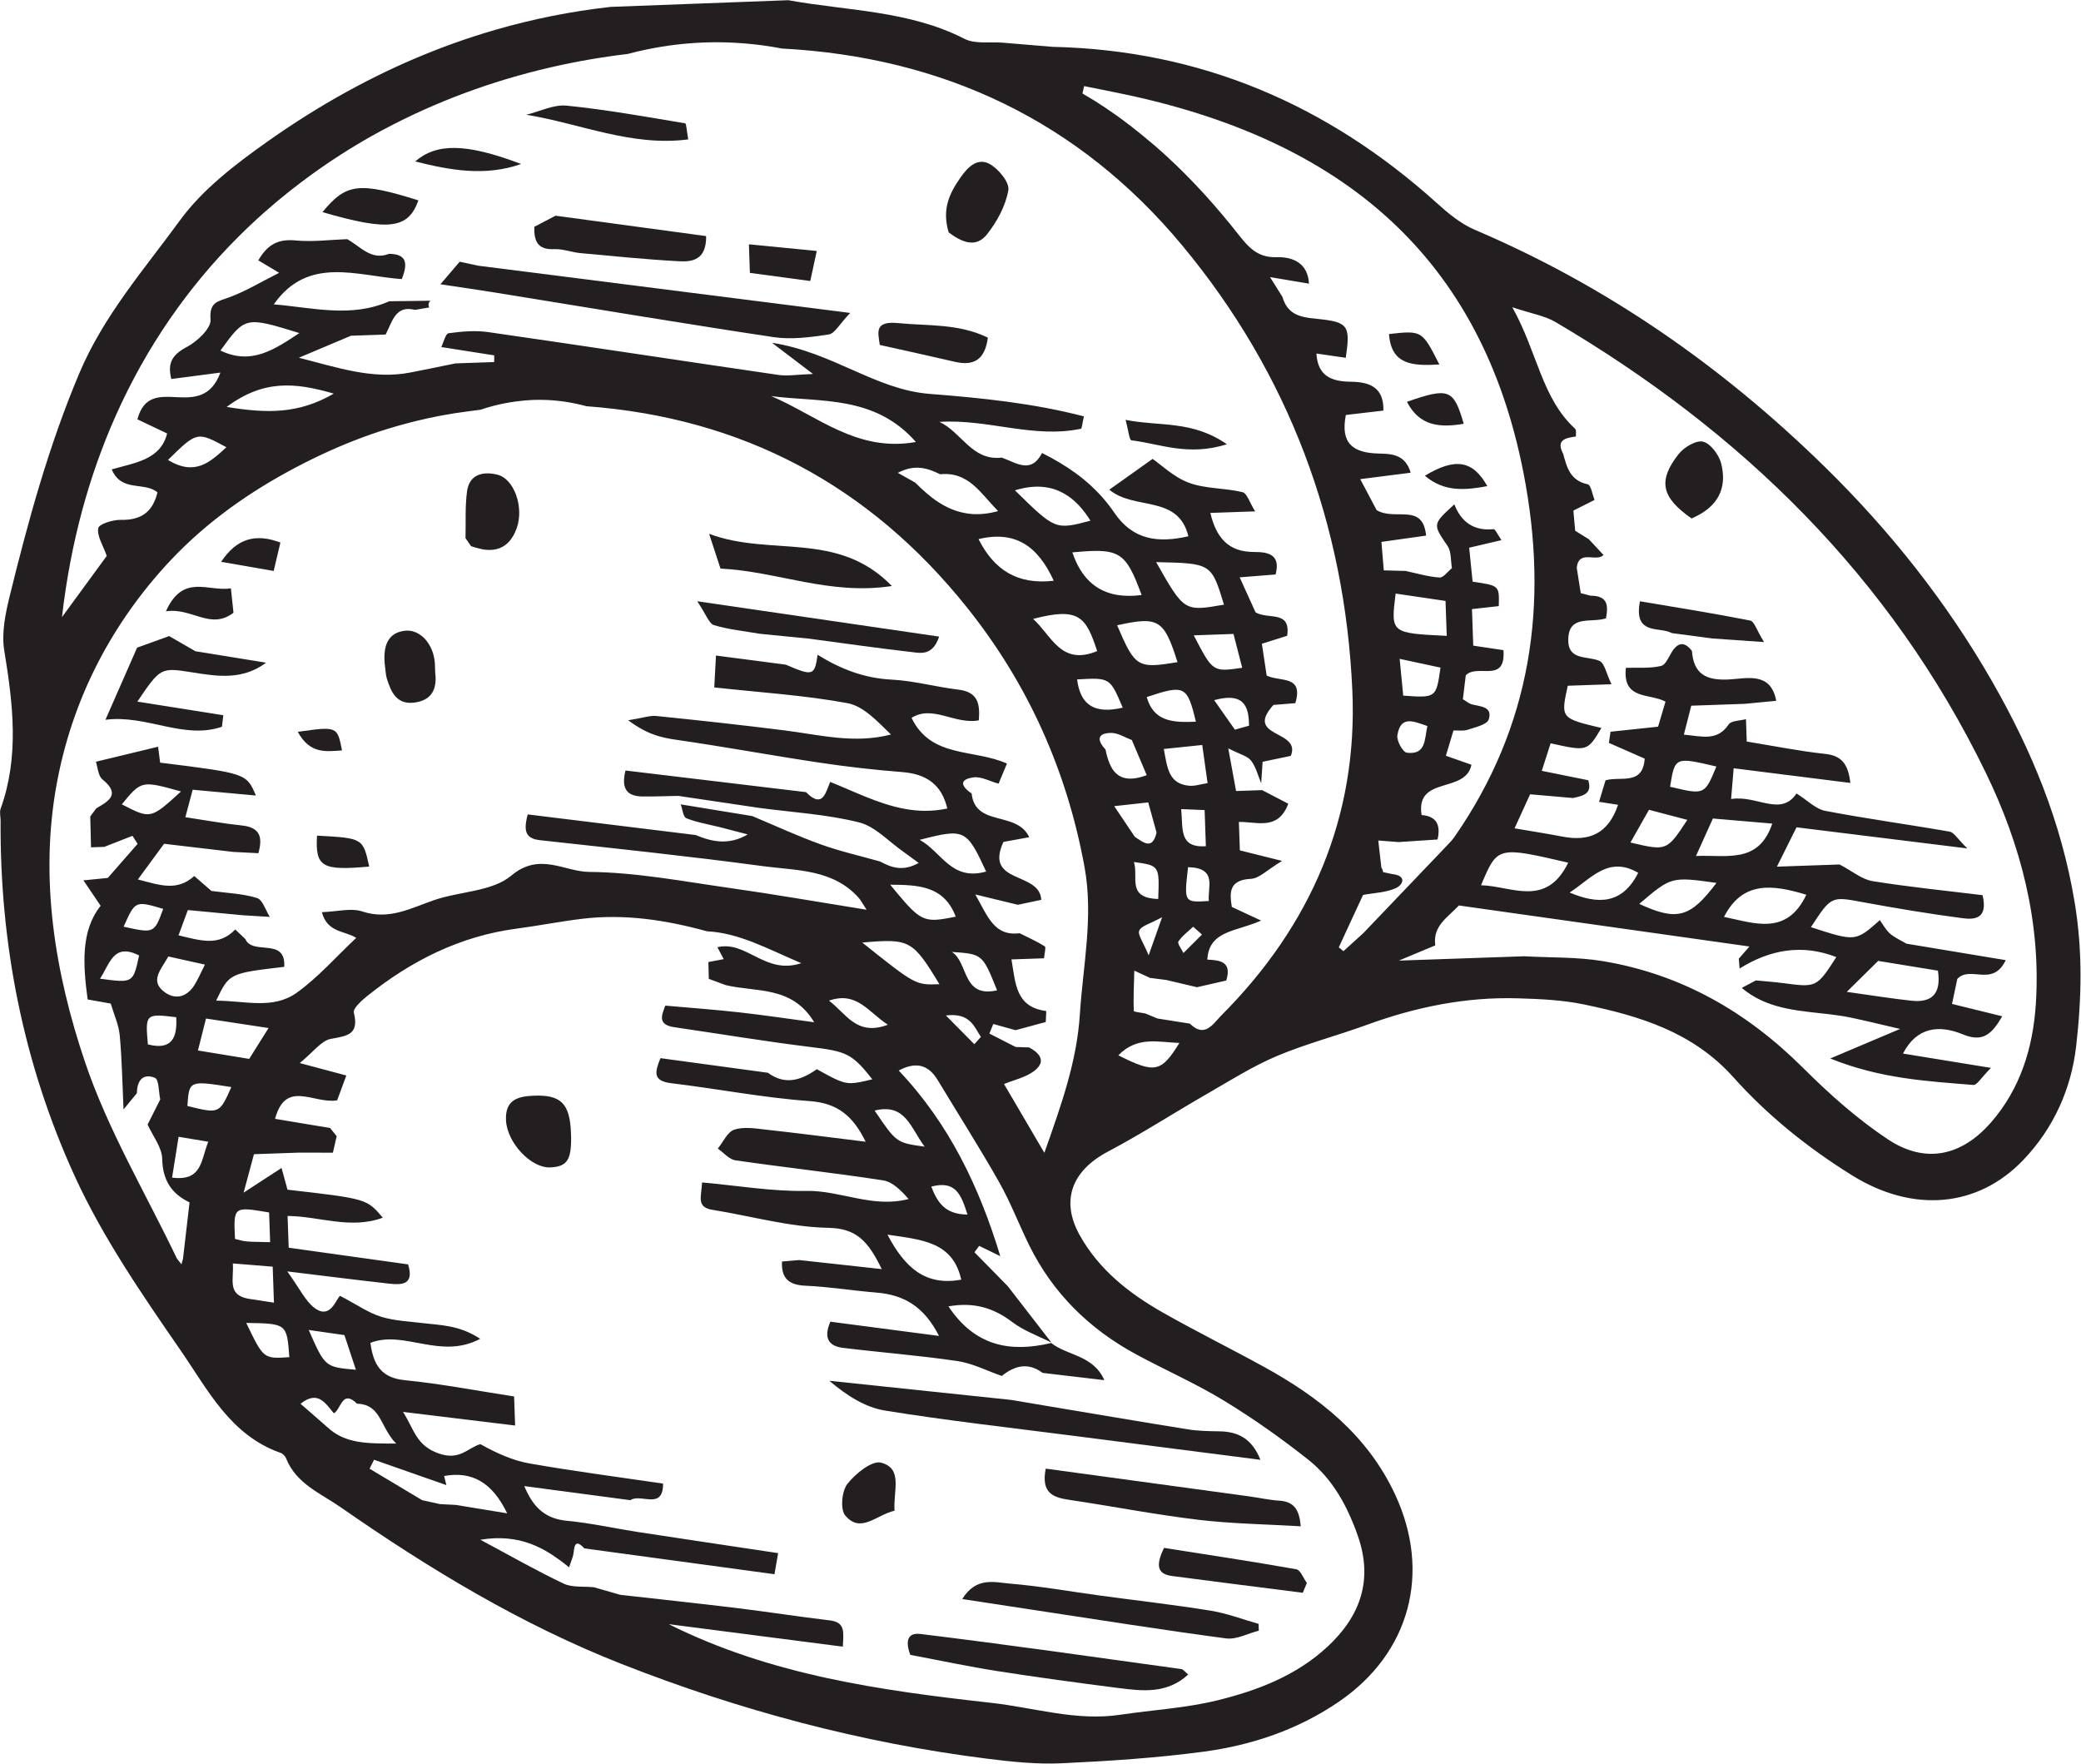 <?xml version="1.0" encoding="UTF-8" standalone="no"?>
<!-- Created with Inkscape (http://www.inkscape.org/) -->

<svg
   version="1.1"
   id="svg1"
   width="234.95"
   height="199.12"
   viewBox="0 0 234.95 199.12"
   xmlns="http://www.w3.org/2000/svg"
   xmlns:svg="http://www.w3.org/2000/svg">
  <defs
     id="defs1">
    <clipPath
       clipPathUnits="userSpaceOnUse"
       id="clipPath7223">
      <path
         d="M 0,1805.568 H 2457.46 V 0 H 0 Z"
         transform="translate(-1124.083,-1465.59)"
         id="path7223" />
    </clipPath>
    <clipPath
       clipPathUnits="userSpaceOnUse"
       id="clipPath7225">
      <path
         d="M 0,1805.568 H 2457.46 V 0 H 0 Z"
         transform="translate(-1194.348,-1414.076)"
         id="path7225" />
    </clipPath>
    <clipPath
       clipPathUnits="userSpaceOnUse"
       id="clipPath7227">
      <path
         d="M 0,1805.568 H 2457.46 V 0 H 0 Z"
         transform="translate(-1197.307,-1408.254)"
         id="path7227" />
    </clipPath>
    <clipPath
       clipPathUnits="userSpaceOnUse"
       id="clipPath7229">
      <path
         d="M 0,1805.568 H 2457.46 V 0 H 0 Z"
         transform="translate(-1201.927,-1397.505)"
         id="path7229" />
    </clipPath>
    <clipPath
       clipPathUnits="userSpaceOnUse"
       id="clipPath7231">
      <path
         d="M 0,1805.568 H 2457.46 V 0 H 0 Z"
         transform="translate(-1208.781,-1391.284)"
         id="path7231" />
    </clipPath>
    <clipPath
       clipPathUnits="userSpaceOnUse"
       id="clipPath7233">
      <path
         d="M 0,1805.568 H 2457.46 V 0 H 0 Z"
         transform="translate(-1218.526,-1399.734)"
         id="path7233" />
    </clipPath>
    <clipPath
       clipPathUnits="userSpaceOnUse"
       id="clipPath7235">
      <path
         d="M 0,1805.568 H 2457.46 V 0 H 0 Z"
         transform="translate(-1153.934,-1439.831)"
         id="path7235" />
    </clipPath>
    <clipPath
       clipPathUnits="userSpaceOnUse"
       id="clipPath7237">
      <path
         d="M 0,1805.568 H 2457.46 V 0 H 0 Z"
         transform="translate(-1183.368,-1408.761)"
         id="path7237" />
    </clipPath>
    <clipPath
       clipPathUnits="userSpaceOnUse"
       id="clipPath7239">
      <path
         d="M 0,1805.568 H 2457.46 V 0 H 0 Z"
         transform="translate(-1127.548,-1471.067)"
         id="path7239" />
    </clipPath>
    <clipPath
       clipPathUnits="userSpaceOnUse"
       id="clipPath7241">
      <path
         d="M 0,1805.568 H 2457.46 V 0 H 0 Z"
         transform="translate(-1184.277,-1482.987)"
         id="path7241" />
    </clipPath>
    <clipPath
       clipPathUnits="userSpaceOnUse"
       id="clipPath7243">
      <path
         d="M 0,1805.568 H 2457.46 V 0 H 0 Z"
         transform="translate(-1169.217,-1479.672)"
         id="path7243" />
    </clipPath>
    <clipPath
       clipPathUnits="userSpaceOnUse"
       id="clipPath7245">
      <path
         d="M 0,1805.568 H 2457.46 V 0 H 0 Z"
         transform="translate(-1148.643,-1486.361)"
         id="path7245" />
    </clipPath>
    <clipPath
       clipPathUnits="userSpaceOnUse"
       id="clipPath7247">
      <path
         d="M 0,1805.568 H 2457.46 V 0 H 0 Z"
         transform="translate(-1141.525,-1475.105)"
         id="path7247" />
    </clipPath>
    <clipPath
       clipPathUnits="userSpaceOnUse"
       id="clipPath7249">
      <path
         d="M 0,1805.568 H 2457.46 V 0 H 0 Z"
         transform="translate(-1140.02,-1459.233)"
         id="path7249" />
    </clipPath>
    <clipPath
       clipPathUnits="userSpaceOnUse"
       id="clipPath7251">
      <path
         d="M 0,1805.568 H 2457.46 V 0 H 0 Z"
         transform="translate(-1128.526,-1480.722)"
         id="path7251" />
    </clipPath>
    <clipPath
       clipPathUnits="userSpaceOnUse"
       id="clipPath7253">
      <path
         d="M 0,1805.568 H 2457.46 V 0 H 0 Z"
         transform="translate(-1132.499,-1486.668)"
         id="path7253" />
    </clipPath>
    <clipPath
       clipPathUnits="userSpaceOnUse"
       id="clipPath7255">
      <path
         d="M 0,1805.568 H 2457.46 V 0 H 0 Z"
         transform="translate(-1137.717,-1469.066)"
         id="path7255" />
    </clipPath>
    <clipPath
       clipPathUnits="userSpaceOnUse"
       id="clipPath7257">
      <path
         d="M 0,1805.568 H 2457.46 V 0 H 0 Z"
         transform="translate(-1147.679,-1510.445)"
         id="path7257" />
    </clipPath>
    <clipPath
       clipPathUnits="userSpaceOnUse"
       id="clipPath7259">
      <path
         d="M 0,1805.568 H 2457.46 V 0 H 0 Z"
         transform="translate(-1154,-1513.402)"
         id="path7259" />
    </clipPath>
    <clipPath
       clipPathUnits="userSpaceOnUse"
       id="clipPath7261">
      <path
         d="M 0,1805.568 H 2457.46 V 0 H 0 Z"
         transform="translate(-1192.332,-1512.762)"
         id="path7261" />
    </clipPath>
    <clipPath
       clipPathUnits="userSpaceOnUse"
       id="clipPath7263">
      <path
         d="M 0,1805.568 H 2457.46 V 0 H 0 Z"
         transform="translate(-1167.034,-1520.801)"
         id="path7263" />
    </clipPath>
    <clipPath
       clipPathUnits="userSpaceOnUse"
       id="clipPath7265">
      <path
         d="M 0,1805.568 H 2457.46 V 0 H 0 Z"
         transform="translate(-1189.593,-1501.975)"
         id="path7265" />
    </clipPath>
    <clipPath
       clipPathUnits="userSpaceOnUse"
       id="clipPath7267">
      <path
         d="M 0,1805.568 H 2457.46 V 0 H 0 Z"
         transform="translate(-1144.181,-1515.638)"
         id="path7267" />
    </clipPath>
    <clipPath
       clipPathUnits="userSpaceOnUse"
       id="clipPath7269">
      <path
         d="M 0,1805.568 H 2457.46 V 0 H 0 Z"
         transform="translate(-1204.56,-1495.321)"
         id="path7269" />
    </clipPath>
    <clipPath
       clipPathUnits="userSpaceOnUse"
       id="clipPath7271">
      <path
         d="M 0,1805.568 H 2457.46 V 0 H 0 Z"
         transform="translate(-1177.916,-1511.354)"
         id="path7271" />
    </clipPath>
    <clipPath
       clipPathUnits="userSpaceOnUse"
       id="clipPath7273">
      <path
         d="M 0,1805.568 H 2457.46 V 0 H 0 Z"
         transform="translate(-1152.881,-1518.718)"
         id="path7273" />
    </clipPath>
    <clipPath
       clipPathUnits="userSpaceOnUse"
       id="clipPath7275">
      <path
         d="M 0,1805.568 H 2457.46 V 0 H 0 Z"
         transform="translate(-1251.991,-1488.706)"
         id="path7275" />
    </clipPath>
    <clipPath
       clipPathUnits="userSpaceOnUse"
       id="clipPath7277">
      <path
         d="M 0,1805.568 H 2457.46 V 0 H 0 Z"
         transform="translate(-1249.883,-1479.162)"
         id="path7277" />
    </clipPath>
    <clipPath
       clipPathUnits="userSpaceOnUse"
       id="clipPath7279">
      <path
         d="M 0,1805.568 H 2457.46 V 0 H 0 Z"
         transform="translate(-1232.7,-1496.721)"
         id="path7279" />
    </clipPath>
    <clipPath
       clipPathUnits="userSpaceOnUse"
       id="clipPath7281">
      <path
         d="M 0,1805.568 H 2457.46 V 0 H 0 Z"
         transform="translate(-1230.636,-1501.743)"
         id="path7281" />
    </clipPath>
    <clipPath
       clipPathUnits="userSpaceOnUse"
       id="clipPath7283">
      <path
         d="M 0,1805.568 H 2457.46 V 0 H 0 Z"
         transform="translate(-1229.41,-1492.323)"
         id="path7283" />
    </clipPath>
  </defs>
  <g
     id="layer-MC1"
     transform="translate(-6877.915,-363.955)">
    <path
       id="path7222"
       d="M 0,0 C -3.349,0.932 -3.349,0.932 -5.013,-1.089 -2.573,-2.349 -2.573,-2.349 0,0 m -8.12,-22.946 c 1.947,-5.756 5.137,-11.092 7.775,-16.614 0.127,-0.161 0.255,-0.322 0.383,-0.483 0.043,0.151 0.086,0.302 0.129,0.453 0.181,1.555 0.362,3.111 0.557,4.791 -1.558,0.745 -2.278,1.906 -2.317,3.688 -0.021,0.975 -0.799,1.935 -1.237,2.902 l 1.071,2.127 c -0.137,0.635 -0.101,1.681 -0.447,1.827 -1.014,0.429 -1.526,-0.243 -1.527,-1.291 -0.378,-0.461 -0.757,-0.922 -1.135,-1.383 -0.097,2.088 -0.128,4.182 -0.32,6.261 -0.085,0.918 -0.498,1.805 -0.762,2.707 -0.652,0.115 -1.305,0.23 -1.957,0.346 -0.389,2.915 -0.601,5.807 1.102,7.934 -0.633,0.934 -1.047,1.544 -1.46,2.154 0.688,0.069 1.377,0.138 2.065,0.206 0.842,0.962 1.684,1.924 2.526,2.886 -0.146,0.226 -0.292,0.453 -0.437,0.679 -0.795,-0.311 -1.589,-0.622 -2.383,-0.933 -0.375,-0.014 -0.751,-0.027 -1.127,-0.041 -0.021,0.873 -0.043,1.746 -0.065,2.618 0.171,0.23 0.342,0.459 0.513,0.688 0.134,0.077 0.266,0.153 0.392,0.23 0.127,0.077 0.248,0.155 0.358,0.235 0.109,0.08 0.208,0.162 0.292,0.248 0.041,0.043 0.079,0.086 0.113,0.131 0.1,0.134 0.159,0.278 0.162,0.437 0.006,0.316 -0.214,0.69 -0.791,1.16 -0.38,0.31 -0.406,1.054 -0.561,1.502 1.901,0.459 3.543,0.855 5.267,1.272 C -1.91,3.547 -1.836,2.975 -1.767,2.443 5.541,1.531 5.541,1.531 6.346,-0.344 4.443,-0.169 2.705,-0.009 0.99,0.148 0.756,-0.731 0.568,-1.437 0.37,-2.178 2.058,-2.431 3.605,-2.72 5.166,-2.881 6.768,-3.046 6.914,-3.96 6.551,-5.228 c -0.711,0.037 -1.422,0.073 -2.133,0.11 -1.965,0.231 -3.93,0.462 -5.852,0.688 -0.739,-1.006 -1.359,-1.85 -2.218,-3.02 1.802,-0.461 3.292,-1.05 4.775,0.288 0.485,-0.42 0.969,-0.842 1.454,-1.262 0.646,-0.089 1.303,-0.143 1.952,-0.224 0.649,-0.079 1.29,-0.184 1.906,-0.373 0.12,-0.037 0.226,-0.12 0.323,-0.234 0.289,-0.341 0.497,-0.95 0.763,-1.367 -0.719,0.044 -1.439,0.088 -2.158,0.132 -0.041,0.003 -0.082,0.005 -0.123,0.008 -0.31,0.029 -0.621,0.058 -0.933,0.088 -0.821,0.077 -1.651,0.156 -2.514,0.237 -0.396,0.038 -0.8,0.076 -1.212,0.115 -0.266,-0.719 -0.505,-1.368 -0.79,-2.141 1.846,-0.442 3.424,-0.966 4.802,0.498 0.286,-0.272 0.572,-0.544 0.859,-0.815 0.611,-1.423 3.446,0.197 3.293,-2.351 -4.659,-0.549 -4.659,-0.549 -5.767,-2.866 2.455,0 4.8,-0.776 6.83,0.676 1.798,1.286 3.289,3.003 5.034,4.641 -0.953,0.618 -2.443,0.419 -2.91,2.178 1.295,0.045 2.465,0.377 3.421,0.061 2.267,-0.752 4.096,0.272 6.079,0.957 2.184,0.754 4.932,0.72 6.547,2.081 2.395,2.018 4.487,0.328 6.591,0.31 3.976,-0.033 7.953,-0.801 11.915,-1.361 3.757,-0.531 7.495,-1.187 11.585,-1.843 -0.408,0.624 -0.508,0.827 -0.653,0.99 -2.181,2.464 -5.283,2.32 -8.124,2.703 -6.274,0.845 -12.574,1.502 -18.868,2.196 -1.223,0.135 -1.445,0.738 -1.057,2.185 4.733,-0.581 9.479,-1.163 14.226,-1.746 1.416,-0.599 2.849,-0.865 4.409,0.051 -0.803,0.21 -1.605,0.419 -2.408,0.628 -0.703,0.175 -1.423,0.306 -2.114,0.51 -0.231,0.068 -0.457,0.145 -0.679,0.234 -0.238,0.095 -0.308,0.611 -0.424,1.011 -0.016,0.057 -0.034,0.112 -0.053,0.163 2.019,-0.33 4.039,-0.66 6.058,-0.99 0.964,-0.403 1.921,-0.825 2.883,-1.235 0.962,-0.41 1.928,-0.807 2.91,-1.161 1.64,-0.591 3.354,-0.976 5.034,-1.452 0.96,-0.512 1.922,-0.88 3.273,-0.122 -0.301,0.22 -0.535,0.39 -0.735,0.535 -0.2,0.146 -0.366,0.267 -0.532,0.388 -0.333,0.23 -0.658,0.491 -0.983,0.756 -0.204,0.167 -0.409,0.334 -0.615,0.498 -0.389,0.312 -0.783,0.609 -1.192,0.843 -0.322,0.184 -0.654,0.33 -1,0.416 -2.747,0.686 -5.625,0.846 -8.449,1.224 -2.284,0.339 -4.568,0.679 -6.852,1.018 -0.502,-0.009 -1.004,-0.024 -1.506,-0.035 -0.502,-0.012 -1.004,-0.02 -1.506,-0.015 -1.235,0.011 -1.878,0.541 -1.465,2.199 5.086,-0.61 10.187,-1.221 15.289,-1.832 1.229,-1.237 1.568,-0.373 1.903,0.499 0.048,0.125 0.096,0.25 0.146,0.368 0.993,-0.396 1.973,-0.842 2.965,-1.244 2.183,-0.883 4.42,-1.553 6.953,-1.009 -0.471,2.036 -1.784,2.927 -3.815,3.086 -2.332,0.182 -4.663,0.447 -6.978,0.794 -4.058,0.608 -8.096,1.354 -12.157,1.94 -1.294,0.187 -2.465,0.449 -4.075,1.653 1.244,0.198 1.835,0.419 2.397,0.361 3.634,-0.37 7.266,-0.766 10.889,-1.224 2.944,-0.372 5.862,-1.15 8.969,-0.343 -1.145,1.106 -2.315,2.401 -3.678,2.654 -3.645,0.675 -7.373,0.903 -11.289,1.334 0.047,0.881 0.091,1.697 0.145,2.7 1.072,-0.14 2.079,-0.271 3.054,-0.398 0.975,-0.128 1.917,-0.251 2.859,-0.374 0.574,-0.247 1.013,-0.43 1.354,-0.537 0.17,-0.054 0.315,-0.088 0.441,-0.103 0.062,-0.007 0.12,-0.009 0.173,-0.006 0.106,0.006 0.193,0.034 0.267,0.083 0.074,0.05 0.135,0.122 0.186,0.217 0.025,0.048 0.048,0.102 0.069,0.162 0.086,0.239 0.143,0.576 0.205,1.021 0.481,-0.298 0.966,-0.572 1.461,-0.816 0.495,-0.243 1,-0.458 1.517,-0.639 C 57.931,9.76 59.016,9.533 60.178,9.474 62.067,9.38 63.931,8.854 65.819,8.629 67.486,8.431 67.687,7.468 67.574,6.025 65.532,5.646 63.667,7.364 61.876,6.234 63.537,2.797 67.113,3.631 69.958,2.364 69.696,1.737 69.47,1.199 69.245,0.661 68.524,0.854 67.769,1.29 67.092,1.19 66.93,1.166 66.793,1.135 66.681,1.098 66.141,0.923 66.149,0.613 66.431,0.284 c 0.13,-0.152 0.313,-0.307 0.537,-0.457 0.056,-0.537 0.226,-0.923 0.472,-1.211 0.819,-0.959 2.478,-0.827 3.589,-1.553 0.333,-0.218 0.617,-0.513 0.813,-0.937 -0.906,-0.166 -1.691,-0.309 -2.185,-0.399 -1.648,-3.601 3.081,-2.468 3.207,-4.904 -0.723,-0.153 -1.354,-0.286 -1.985,-0.419 -1.056,0.256 -2.112,0.513 -3.602,0.874 1.07,-1.887 1.598,-3.553 3.749,-3.283 0.718,-0.359 1.457,-0.685 2.133,-1.11 0.119,-0.075 -0.026,-0.569 -0.061,-1.013 -0.913,-0.032 -1.744,-0.061 -2.759,-0.096 0.349,-2.037 0.347,-4.03 2.932,-4.368 0.03,-0.004 -0.018,-0.608 -0.029,-0.933 -0.851,-0.23 -1.703,-0.46 -2.554,-0.691 -0.63,0.174 -1.26,0.349 -1.89,0.523 -0.11,-0.27 -0.219,-0.541 -0.329,-0.811 0.741,-0.379 1.483,-0.757 2.223,-1.135 0.381,-0.013 0.761,-0.026 1.141,-0.039 0.741,-0.388 1.186,-0.895 0.914,-1.453 -0.091,-0.187 -0.262,-0.378 -0.528,-0.573 -0.71,-0.52 -1.654,-0.721 -2.51,-1.072 1.095,-1.868 2.12,-3.616 3.416,-5.826 1.483,4.177 2.755,7.8 3.005,11.705 0.265,4.163 1.17,8.276 0.396,12.507 -1.5,8.19 -4.802,15.539 -9.986,22.014 -8.254,10.308 -18.986,16.022 -32.195,17.003 -1.135,0.309 -2.267,0.484 -3.393,0.531 -0.376,0.015 -0.751,0.016 -1.126,0.003 -0.471,-0.017 -0.941,-0.064 -1.41,-0.125 C 27.765,32.95 27.116,32.83 26.468,32.66 26.096,32.563 25.724,32.451 25.354,32.326 25.039,32.295 24.73,32.245 24.417,32.206 23.588,32.103 22.767,31.975 21.954,31.82 21.316,31.699 20.682,31.562 20.052,31.409 18.292,30.983 16.565,30.452 14.876,29.8 12.867,29.025 10.904,28.1 8.979,27.044 5.093,24.914 1.599,22.33 -1.374,19.044 -6.151,13.763 -9.263,7.53 -10.529,0.631 -11.995,-7.36 -10.682,-15.376 -8.12,-22.946 M 3.866,32.567 C 7.307,32.01 9.952,31.96 12.939,33.695 9.668,34.647 7,34.897 3.866,32.567 m -4.97,-4.492 c 2.292,-1.39 3.57,-0.187 4.95,1.079 -2.485,1.341 -2.485,1.341 -4.95,-1.079 m 11.129,10.747 c -4.573,1.413 -4.593,1.408 -6.682,-1.478 2.628,-1.278 4.618,0.12 6.682,1.478 M -10.081,14.766 c 1.559,2.132 2.745,3.753 3.792,5.184 -0.32,0.914 -0.837,1.687 -0.721,2.35 0.061,0.348 1.234,0.716 1.897,0.702 1.707,-0.035 2.707,0.628 3.121,2.332 -1.123,0.934 -3.056,-0.018 -3.874,1.944 2.007,0.58 4.121,0.805 4.692,3.041 -0.86,0.409 -1.714,0.816 -2.518,1.198 0.532,2.014 1.867,1.953 3.278,1.879 1.47,-0.078 2.959,-0.061 3.75,2.079 -1.547,-0.202 -2.855,-0.373 -4.155,-0.542 -0.359,1.382 0.111,2.078 1.317,2.715 0.877,0.463 2.065,1.581 2.005,2.315 -0.125,1.509 0.628,1.533 1.611,1.897 1.387,0.516 2.676,1.3 4.2,2.066 -0.8,0.478 -1.234,0.737 -1.766,1.054 0.824,1.433 1.772,1.82 3.184,1.686 1.429,-0.136 2.89,0.06 4.337,0.11 1.121,-0.59 2.011,-1.84 3.548,-1.243 1.427,-0.009 1.653,-0.716 1.083,-2.139 -3.769,0.258 -7.932,2.011 -10.84,-2.14 3.289,-0.274 6.56,-1.166 9.775,0.262 1.155,0.015 2.31,0.031 3.465,0.046 l 0.012,-0.014 c -0.041,-0.041 -0.073,-0.084 -0.097,-0.127 -0.071,-0.131 -0.07,-0.274 0.005,-0.429 -0.4,-0.068 -0.8,-0.137 -1.2,-0.205 -1.664,0.419 -1.918,-0.979 -2.486,-2.088 -0.988,-0.034 -1.963,-0.068 -2.938,-0.102 h -0.001 c -1.471,-0.622 -2.943,-1.243 -4.415,-1.864 3.184,-0.797 6.212,-1.873 9.426,-1.255 1.282,0.246 2.558,0.517 3.837,0.776 1.095,0.038 2.189,0.076 3.284,0.114 10e-4,0.189 0.002,0.378 0.003,0.567 -1.495,0.235 -2.99,0.469 -4.485,0.704 0.203,0.408 0.362,1.134 0.616,1.169 1.105,0.15 2.26,0.255 3.358,0.097 8.204,-1.179 16.397,-2.435 24.598,-3.63 0.75,-0.11 1.537,0.035 2.912,0.083 -1.379,1.049 -2.142,1.63 -3.472,2.642 5.18,-0.808 8.756,-3.969 13.361,-4.329 4.362,-0.34 8.775,-0.786 13.059,-1.905 -0.153,-0.645 -0.168,-1.028 -0.26,-1.047 -4.02,-0.849 -7.904,0.853 -11.976,0.579 1.87,-0.861 2.749,-3.316 5.267,-3.022 0.751,-0.256 1.529,-0.754 2.239,-0.646 0.426,0.065 0.827,0.349 1.182,1.035 0.529,-0.26 1.04,-0.542 1.538,-0.842 0.938,-0.563 1.817,-1.199 2.612,-1.933 0.73,-0.674 1.391,-1.428 1.967,-2.275 1.58,-2.326 3.709,-2.589 6.278,-2.001 -0.872,3.558 -4.552,2.162 -6.699,3.944 1.208,0.86 2.256,1.606 3.667,2.609 0.731,-0.5 1.798,-1.55 3.08,-2.024 1.413,-0.521 3.042,-0.429 4.531,-0.793 0.391,-0.095 0.611,-0.891 1.075,-1.627 -1.504,-0.052 -2.598,-0.09 -3.793,-0.132 0.495,-2.09 1.523,-3.315 3.704,-3.308 1.179,0.003 2.272,-0.198 1.822,-1.905 -1.003,-0.08 -1.971,-0.157 -3.043,-0.242 0.518,-1.142 0.97,-2.14 1.346,-2.968 1.095,-0.631 2.999,0.206 2.677,-1.981 -0.701,-0.222 -1.405,-0.444 -2.142,-0.677 0.154,-1.025 0.286,-1.903 0.406,-2.694 1.118,-0.554 3.153,0.072 2.427,-2.337 C 93.622,7.418 92.874,7.358 92.529,7.33 89.996,4.524 94.921,5.245 93.998,3.014 93.28,2.863 92.458,2.692 91.611,2.515 91.564,1.809 91.527,1.254 91.49,0.698 c -0.274,0.648 -0.441,1.379 -0.858,1.915 -0.306,0.393 -0.94,0.53 -1.931,1.04 0.294,-1.602 0.482,-2.633 0.662,-3.614 0.911,0.031 1.559,0.054 2.207,0.076 0.733,-0.381 1.466,-0.763 2.216,-1.153 -0.876,-2.306 -2.634,-1.509 -4.186,-1.543 0.027,-0.77 0.054,-1.533 0.084,-2.407 0.973,-0.242 1.884,-0.47 3.577,-0.892 -1.276,-0.767 -1.934,-1.482 -2.627,-1.517 -1.872,-0.093 -1.829,-1.136 -1.632,-2.381 0.726,-0.338 1.343,-0.625 2.48,-1.155 -2.075,-0.948 -4.414,-0.806 -4.555,-3.306 1.074,-0.051 2.104,-0.164 1.605,-1.771 -0.799,-0.182 -1.64,-0.374 -2.48,-0.566 -0.868,0.204 -1.736,0.409 -2.605,0.613 -0.458,0.059 -0.917,0.117 -1.375,0.175 -0.353,0.163 -0.705,0.326 -1.328,0.615 -0.035,-1.341 -0.087,-2.379 -0.045,-3.413 0.003,-0.085 0.641,-0.144 0.983,-0.215 0.34,-0.142 0.68,-0.283 1.02,-0.425 0.917,-0.145 1.833,-0.289 2.749,-0.434 0.238,-0.237 0.456,-0.385 0.658,-0.465 0.135,-0.053 0.262,-0.076 0.383,-0.074 0.121,0.001 0.236,0.027 0.346,0.071 0.494,0.199 0.886,0.769 1.276,1.16 7.588,7.609 11.579,16.806 11.096,27.546 -0.633,14.078 -5.388,26.815 -14.41,37.669 -8.737,10.512 -20.214,15.951 -33.892,16.674 -1.098,0.209 -2.194,0.357 -3.288,0.443 -1.094,0.086 -2.186,0.11 -3.276,0.072 -0.016,-10e-4 -0.032,-0.003 -0.048,-0.003 -1.62,-0.06 -3.235,-0.255 -4.845,-0.589 -0.54,-0.111 -1.08,-0.239 -1.619,-0.382 -2.195,-0.261 -4.37,-0.638 -6.513,-1.132 -4.958,-1.141 -9.74,-2.906 -14.19,-5.286 C 17.09,56.023 17.049,56.005 17.01,55.984 14.648,54.713 12.385,53.259 10.236,51.64 9.91,51.395 9.587,51.147 9.267,50.894 7.748,49.692 6.29,48.404 4.906,47.023 4.331,46.45 3.766,45.864 3.217,45.26 2.719,44.711 2.231,44.15 1.754,43.575 -0.153,41.278 -1.88,38.778 -3.396,36.075 -4.153,34.724 -4.859,33.322 -5.508,31.87 -7.779,26.786 -9.358,21.083 -10.081,14.766 M 103.024,4.75 c -0.071,-0.46 0.464,-1.426 0.806,-1.468 1.628,-0.2 1.488,1.127 1.735,2.261 -1.154,0.392 -2.274,0.936 -2.541,-0.793 m 0.194,6.483 c 0.126,-1.306 0.216,-2.232 0.302,-3.117 2.791,-0.196 2.791,-0.196 3.157,2.374 -1.017,0.218 -2.045,0.439 -3.459,0.743 m 3.988,1.946 c -0.03,0.862 -0.06,1.713 -0.103,2.959 -1.493,0.22 -2.858,0.421 -4.226,0.622 -0.418,-3.351 -0.418,-3.351 4.329,-3.581 M 76.35,59.112 c 0.341,-0.203 0.683,-0.406 1.024,-0.609 0.597,-0.377 1.179,-0.767 1.751,-1.17 0.981,-0.694 1.92,-1.434 2.832,-2.202 0.182,-0.153 0.368,-0.302 0.547,-0.458 1.539,-1.337 2.986,-2.772 4.355,-4.29 0.932,-1.032 1.829,-2.102 2.696,-3.202 0.863,-1.094 1.627,-1.974 3.218,-1.931 1.397,0.038 2.667,-0.484 2.766,-2.242 -0.91,0.153 -1.821,0.306 -3.3,0.555 0.561,-0.895 0.806,-1.285 1.051,-1.676 0.517,-1.819 2.002,-1.736 3.478,-1.92 2.103,-0.262 2.269,-0.665 1.886,-3.237 -0.824,0.119 -1.648,0.239 -2.484,0.36 0.109,-1.914 1.28,-2.369 2.909,-2.388 1.516,-0.017 2.814,-0.416 2.762,-2.443 -1.256,-0.147 -2.319,-0.271 -3.179,-0.372 -0.485,-2.456 0.655,-3.204 2.749,-3.266 0.985,-0.029 2.273,0.008 2.739,-1.625 -1.414,-0.179 -2.685,-0.341 -4.27,-0.543 0.585,-1.106 1.081,-2.045 1.389,-2.625 1.566,-0.943 3.912,0.663 4.189,-2.157 -1.315,-0.186 -2.501,-0.353 -3.785,-0.534 0.077,-0.917 0.139,-1.662 0.202,-2.411 0.715,-0.018 1.274,-0.033 1.833,-0.047 0.961,-0.202 1.915,-0.492 2.885,-0.558 0.331,-0.023 0.701,0.514 1.054,0.795 -0.113,0.632 -0.042,1.389 -0.371,1.875 -1.253,1.85 -1.301,1.817 0.573,3.525 0.592,-1.519 1.677,-2.267 3.315,-2.1 0.15,0.015 0.35,-0.464 0.679,-0.929 -0.977,-0.229 -1.774,-0.416 -2.737,-0.641 0.106,-1.05 0.202,-1.994 0.291,-2.88 2.266,-0.324 2.266,-0.324 2.215,-2.066 -0.724,-0.081 -1.451,-0.163 -2.269,-0.254 0.039,-1.138 0.073,-2.102 0.107,-3.095 0.951,-0.142 1.774,-0.265 2.558,-0.382 0.22,-2.875 -2.21,-1.112 -3.19,-2.132 -0.075,-0.618 -0.165,-1.365 -0.246,-2.027 0.363,-0.216 0.532,-0.373 0.73,-0.425 0.729,-0.193 1.816,-0.176 1.459,-1.286 -0.142,-0.44 -1.133,-0.655 -1.773,-0.87 -0.373,-0.125 -0.815,-0.048 -1.211,-0.062 -0.26,-0.864 -0.452,-1.499 -0.645,-2.142 0.777,-0.273 1.47,-0.516 2.167,-0.761 -0.505,-2.484 -4.755,-0.904 -4.223,-4.26 1.323,-0.101 1.617,-0.905 1.351,-2.07 -1.101,-0.074 -2.201,-0.147 -3.301,-0.22 -0.573,0.044 -1.146,0.089 -1.719,0.134 0.088,-0.765 0.175,-1.531 0.262,-2.297 0.078,-0.116 0.127,-0.244 0.145,-0.383 0.269,-0.056 0.539,-0.113 0.808,-0.169 0.59,-0.062 0.817,-0.283 0.82,-0.524 0.004,-0.241 -0.216,-0.503 -0.52,-0.647 -0.83,-0.393 -1.84,-0.407 -2.802,-0.589 -0.268,-0.575 -0.541,-1.163 -0.815,-1.751 v 0 c -0.414,-0.896 -0.829,-1.793 -1.243,-2.689 0.131,-0.107 0.263,-0.215 0.395,-0.322 0.56,0.509 1.121,1.017 1.681,1.525 2.277,2.383 4.554,4.766 6.831,7.149 0.149,0.166 0.308,0.325 0.462,0.488 0.153,0.163 0.301,0.33 0.428,0.512 6.529,9.398 8.011,19.71 5.852,30.805 -3.549,18.247 -15.285,28.322 -34.335,32.202 -0.961,0.194 -1.922,0.388 -2.883,0.582 -0.047,-0.209 -0.095,-0.418 -0.143,-0.628 m 70.225,-76.833 c 1.673,-0.178 2.534,0.533 2.233,2.546 -1.671,0.273 -3.38,0.552 -5.063,0.826 -0.877,-0.865 -1.648,-1.625 -2.659,-2.622 2.053,-0.285 3.766,-0.566 5.489,-0.75 m -28.965,9.163 c 2.364,-1 4.447,-1.038 5.811,1.669 -2.559,1.504 -4.059,-0.571 -5.811,-1.669 m 6.724,7.007 c -0.54,-0.954 -1.038,-1.834 -1.57,-2.773 3.08,-0.722 3.08,-0.722 4.819,1.919 -1.208,0.317 -2.197,0.577 -3.249,0.854 m 5.709,3.667 c -3.513,0.819 -3.513,0.819 -3.922,-1.715 2.924,-0.698 2.924,-0.698 3.922,1.715 m -6.534,-11.638 c 3.207,-1.476 4.317,-1.173 6.541,1.78 -3.827,0.533 -3.827,0.533 -6.541,-1.78 m 7.181,-1.098 c 2.59,-0.537 5.311,-1.621 6.971,1.874 -2.864,0.873 -5.404,1.189 -6.971,-1.874 m 4.087,7.901 c -1.861,0.16 -3.375,0.289 -5.029,0.43 -0.418,-0.925 -0.883,-1.955 -1.433,-3.174 2.634,0.111 5.306,-0.688 6.462,2.744 m -17.284,-3.31 c -5.997,1.391 -5.997,1.391 -7.383,-1.912 2.592,-0.065 5.507,-1.933 7.383,1.912 m -4.736,47.04 c 2.146,-3.843 2.481,-7.685 5.322,-10.294 0.121,-0.111 0.051,-0.43 0.07,-0.651 -0.853,-0.134 -1.729,-0.253 -1.078,-1.482 0.307,-1.159 0.613,-2.266 2.076,-2.567 0.272,-0.056 0.39,-0.865 0.579,-1.326 -0.598,-0.301 -1.196,-0.602 -1.795,-0.902 v 0 c 0.002,-0.029 0.005,-0.059 0.008,-0.088 0.048,-0.54 0.096,-1.08 0.144,-1.62 0.128,-0.08 0.257,-0.16 0.386,-0.24 0.258,-0.16 0.516,-0.32 0.774,-0.48 0.413,-0.444 0.827,-0.888 1.24,-1.332 -0.625,-0.634 -2.085,0.49 -2.269,-1.076 0.114,-0.719 0.228,-1.438 0.342,-2.157 0.277,-0.071 0.554,-0.143 0.831,-0.215 0.552,0 0.903,-0.12 1.114,-0.325 0.141,-0.137 0.22,-0.312 0.256,-0.516 0.054,-0.305 0.01,-0.676 -0.067,-1.078 -1.288,-0.41 -3.132,0.329 -3.193,-1.752 -0.055,-1.863 1.606,-1.396 2.642,-1.85 0.435,-0.19 0.573,-1.06 1.019,-1.978 -1.623,-0.056 -2.69,-0.093 -3.702,-0.128 -0.606,-2.753 -0.606,-2.753 2.849,-3.577 -1.19,-1.988 -1.19,-1.988 -4.302,-1.296 -0.229,-0.713 -0.461,-1.435 -0.749,-2.333 1.388,-0.281 2.661,-0.539 3.934,-0.796 0.14,-0.446 0.107,-0.743 -0.031,-0.951 -0.231,-0.345 -0.755,-0.44 -1.256,-0.555 -0.107,0.009 -0.215,0.019 -0.322,0.028 -1.084,0.094 -2.172,0.188 -3.314,0.287 -0.473,-1.035 -0.874,-1.913 -1.316,-2.881 1.479,-0.254 2.784,-0.459 4.082,-0.706 2.223,-0.422 3.848,0.225 4.684,2.697 -0.569,0.089 -1.09,0.171 -1.61,0.252 0.183,0.606 0.365,1.212 0.548,1.818 0.387,0.12 0.841,0.117 1.288,0.129 0.357,0.009 0.71,0.026 1.018,0.122 0.154,0.048 0.298,0.115 0.425,0.211 0.319,0.238 0.54,0.653 0.586,1.379 -1.007,0.443 -2.019,0.888 -3.031,1.332 0.046,0.315 0.092,0.63 0.137,0.945 1.308,0.139 2.616,0.278 4.027,0.428 0.21,0.706 0.424,1.428 0.63,2.122 -1.354,0.729 -3.654,0.115 -3.356,2.862 1.044,0.036 2.059,-0.065 2.992,0.165 0.313,0.077 0.535,0.527 0.764,0.943 0.077,0.138 0.155,0.273 0.237,0.389 0.141,0.194 0.279,0.327 0.416,0.409 0.137,0.082 0.271,0.112 0.404,0.097 0.134,-0.016 0.265,-0.075 0.395,-0.172 0.13,-0.096 0.258,-0.23 0.386,-0.394 0.036,-0.496 0.131,-0.901 0.282,-1.228 0.151,-0.328 0.36,-0.578 0.623,-0.763 0.528,-0.369 1.276,-0.478 2.233,-0.429 1.505,0.078 3.541,0.685 4.002,-1.809 -0.895,-0.085 -1.789,-0.17 -2.684,-0.256 -1.506,-0.052 -3.012,-0.105 -4.512,-0.157 -0.224,-0.877 -0.402,-1.571 -0.627,-2.452 1.566,-0.144 2.827,-0.574 3.798,0.869 0.22,0.327 0.961,0.304 1.462,0.442 0.019,-0.558 0.039,-1.117 0.066,-1.895 2.233,-0.363 4.424,-0.807 6.638,-1.046 1.371,-0.147 1.946,-0.815 2.139,-2.46 -3.347,0.421 -6.565,0.825 -9.885,1.243 -0.081,-0.972 -0.141,-1.686 -0.218,-2.605 2.178,0.357 4.21,-1.534 5.54,0.471 0.933,-0.586 1.626,-1.319 2.43,-1.473 3.502,-0.669 7.039,-1.147 10.552,-1.763 0.358,-0.063 0.636,-0.585 1.485,-1.418 -5.263,0.651 -9.799,1.212 -14.465,1.788 -0.546,-1.096 -1.014,-2.035 -1.66,-3.332 2.224,0.077 3.99,0.138 5.309,0.184 1.081,-0.567 1.888,-1.265 2.783,-1.409 3.143,-0.506 6.317,-0.821 9.326,-1.19 0.486,-2.043 -0.717,-2.079 -1.7,-1.95 -2.818,0.369 -5.624,0.839 -8.42,1.354 -2.694,0.496 -2.686,0.542 -4.418,-2.114 3.779,-1.227 3.779,-1.227 5.837,0.594 0.283,-0.386 0.511,-0.837 0.864,-1.142 0.203,-0.175 0.434,-0.318 0.673,-0.452 0.239,-0.134 0.485,-0.259 0.72,-0.398 1.36,-0.226 2.72,-0.451 4.111,-0.682 1.391,-0.231 2.813,-0.467 4.296,-0.713 -1.114,-2.328 -2.998,-0.42 -4.102,-1.589 -0.142,-0.669 -0.306,-1.445 -0.448,-2.118 1.49,-0.367 2.76,-0.679 4.253,-1.047 -0.901,-1.551 -1.664,-2.219 -3.333,-1.532 -2.001,0.824 -3.908,0.638 -5.072,-1.626 2.344,-0.381 4.598,-0.748 7.45,-1.212 -0.82,-0.82 -1.182,-1.472 -1.489,-1.447 -3.906,0.322 -7.848,0.518 -12.123,2.243 2.108,0.892 3.651,1.545 5.918,2.503 -1.922,0.444 -3.044,0.724 -4.176,0.959 -2.348,0.488 -4.856,0.382 -7.098,1.256 -0.748,0.292 -1.466,0.692 -2.138,1.259 0.398,0.212 0.796,0.424 1.193,0.635 0.776,-0.076 1.555,-0.129 2.327,-0.232 2.803,-0.375 2.837,-0.363 4.488,2.207 -2.879,1.124 -5.607,0.647 -8.192,-0.97 -0.023,0.279 -0.046,0.558 -0.069,0.837 0.126,0.144 0.252,0.287 0.397,0.451 0.144,0.165 0.307,0.35 0.507,0.578 -8.409,1.187 -16.499,2.33 -24.611,3.475 -0.923,-0.997 -2.235,-1.721 -1.999,-3.38 -0.829,-0.346 -1.658,-0.693 -3.089,-1.29 3.017,0.104 5.624,0.195 8.13,0.282 0.834,0.029 1.658,0.057 2.482,0.086 0.557,-0.031 1.116,-0.05 1.676,-0.066 1.12,-0.032 2.241,-0.054 3.351,-0.147 0.554,-0.046 1.106,-0.109 1.653,-0.2 6.637,-1.106 12.184,-4.294 16.944,-9.037 2.215,-2.206 4.592,-4.332 7.188,-6.054 3.147,-2.087 6.215,-1.439 8.712,1.407 2.523,2.875 3.589,6.396 3.822,10.108 0.432,6.891 -1.27,13.419 -4.249,19.547 -8.065,16.586 -20.695,28.892 -36.452,38.164 -0.885,0.521 -1.978,0.689 -3.645,1.244 M 84.561,-21.298 c -1.756,0.051 -3.542,0.62 -5.169,-1.046 3.1,-1.567 3.629,-1.447 5.169,1.046 M 78.301,3.561 C 78.416,3 78.565,2.489 78.789,2.078 79.058,1.587 79.435,1.24 79.991,1.127 80.455,1.033 81.043,1.101 81.796,1.382 81.35,2.432 80.941,3.397 80.531,4.362 79.945,4.574 79.358,4.966 78.774,4.959 78.625,4.958 78.495,4.947 78.382,4.927 77.819,4.829 77.696,4.517 77.902,4.102 77.985,3.936 78.12,3.753 78.301,3.561 m -6.127,11.054 c 1.58,-1.429 2.358,-3.998 5.424,-2.726 -0.95,2.913 -1.541,3.741 -5.424,2.726 m 4.855,8.317 c -0.569,0.919 -1.213,1.634 -1.946,2.121 -0.488,0.325 -1.016,0.55 -1.586,0.667 -0.855,0.176 -1.806,0.111 -2.864,-0.217 v 0 c 1.71,-1.676 2.565,-2.514 3.365,-2.836 0.799,-0.321 1.543,-0.126 3.031,0.265 m 4.336,-6.294 c -0.345,0.928 -0.632,1.641 -0.932,2.183 -0.9,1.625 -1.911,1.707 -4.937,1.429 v -0.001 c 0,0 0,0 0,0 0.713,-2.11 1.972,-3.304 3.821,-3.606 0.617,-0.101 1.299,-0.102 2.048,-0.005 m -2.076,-2.563 c 1.524,-3.562 1.724,-3.69 5.113,-3.12 -1.148,3.629 -1.609,3.892 -5.113,3.12 m 9.049,1.747 c -1.066,3.5 -1.066,3.5 -5.746,3.602 2.38,-4.191 2.38,-4.191 5.746,-3.602 M 85.96,5.908 C 85.225,8.967 85.007,9.066 81.793,7.996 82.387,5.937 83.949,5.82 85.96,5.908 m -4.002,-19.784 c 0.47,1.329 0.696,1.967 1.141,3.227 -1.033,-0.565 -1.76,-0.728 -1.936,-1.131 -0.15,-0.344 0.333,-0.964 0.795,-2.096 m -1.173,10.04 c 0.732,-0.487 1.497,-1.152 1.844,0.356 -0.229,0.826 -0.457,1.652 -0.707,2.555 -0.941,-0.104 -1.692,-0.187 -2.88,-0.318 0.696,-1.036 1.22,-1.815 1.743,-2.593 m 1.984,-5.267 c 0.106,2.828 0.106,2.828 -2.06,3.129 0.414,-1.252 -0.652,-3.057 2.06,-3.129 M 86.95,0.708 C 86.8,1.778 86.681,2.625 86.497,3.937 85.257,3.809 84.347,3.714 83.243,3.599 83.54,1.978 83.654,0.652 85.386,0.486 85.868,0.44 86.371,0.619 86.95,0.708 m -0.145,-5.346 c -0.034,0.97 -0.067,1.929 -0.106,3.062 -0.643,0.028 -1.162,0.05 -1.986,0.084 0.167,-1.679 -0.21,-3.29 2.092,-3.146 m -1.075,-6.817 c -0.431,-0.409 -0.936,-0.771 -1.253,-1.256 -0.105,-0.161 0.272,-0.638 0.428,-0.97 0.523,0.521 1.047,1.041 1.57,1.562 -0.248,0.221 -0.496,0.443 -0.745,0.664 m -0.434,5.045 c -0.345,-2.999 -0.345,-2.999 1.761,-2.865 -0.126,1.173 0.759,2.796 -1.761,2.865 m 2.212,14.145 c 0.695,-0.99 1.226,-1.745 1.756,-2.5 0.399,0.113 0.799,0.224 1.198,0.337 -0.003,0.313 -0.02,0.61 -0.063,0.879 -0.187,1.169 -0.859,1.838 -2.891,1.284 m 2.374,2.74 c -0.246,0.959 -0.488,1.898 -0.737,2.866 -1.218,-0.042 -2.249,-0.078 -3.365,-0.117 1.609,-3.11 1.609,-3.11 4.102,-2.749 M 67.548,21.373 c 1.337,-2.629 3.304,-3.883 6.371,-3.526 -1.34,2.934 -3.255,4.279 -6.371,3.526 m -5.303,8.225 c -3.491,3.979 -8.053,3.345 -12.251,3.884 3.86,-1.629 7.248,-4.782 12.251,-3.884 m -1.531,-2.613 c 0.711,-0.399 1.09,-0.611 1.47,-0.825 0.313,-0.313 0.631,-0.612 0.957,-0.891 0.159,-0.136 0.319,-0.269 0.483,-0.394 0.852,-0.649 1.778,-1.13 2.849,-1.31 0.186,-0.032 0.376,-0.057 0.572,-0.069 0.661,-0.041 1.375,0.033 2.16,0.248 -1.493,1.526 -2.493,3.36 -4.908,3.122 -1.068,0.522 -2.137,0.878 -3.583,0.119 M 79.762,7.098 C 78.682,9.65 78.682,9.65 75.898,9.489 76.174,7.331 77.353,6.533 79.762,7.098 M 58.749,-27.023 c 1.845,-2.728 1.845,-2.728 4.237,-3.057 -1.212,1.621 -1.623,3.693 -4.237,3.057 m 7.866,-8.809 c -0.541,1.693 -0.994,2.915 -3.068,2.368 0.541,-1.402 1.208,-2.352 3.068,-2.368 m -6.779,-1.701 c 1.458,-2.769 3.198,-4.376 6.25,-3.81 -0.722,3.203 -3.284,3.373 -6.25,3.81 m -4.955,19.819 c 1.469,-1.1 2.331,-3.035 4.988,-2.043 -1.685,1.106 -2.633,2.856 -4.988,2.043 m 2.822,4.918 c 4.519,-3.606 4.519,-3.606 6.535,-3.526 -2.273,3.747 -2.521,3.881 -6.535,3.526 m 10.491,6.014 c -1.664,3.593 -1.816,3.668 -5.629,2.685 1.866,-1.016 2.671,-3.517 5.629,-2.685 m -6.399,-1.174 c -0.554,0.05 -1.135,0.057 -1.726,0.061 0.492,-0.599 0.897,-1.089 1.248,-1.485 1.522,-1.715 2.037,-1.674 4.3,-1.223 0,0 -0.001,10e-4 -0.001,10e-4 0.001,0 0.001,0 0.001,0 -0.737,1.966 -2.159,2.496 -3.822,2.646 m 2.99,-11.015 c 1.035,-1.047 1.722,-1.74 2.408,-2.434 0.186,0.206 0.371,0.412 0.556,0.618 -0.578,0.861 -0.9,2.067 -2.964,1.816 m 4.335,2.13 c -1.234,3.072 -1.234,3.072 -3.836,3.251 1.418,-0.864 0.848,-3.931 3.836,-3.251 m 2.717,-21.584 c -0.873,1.772 -1.578,3.635 -2.55,5.35 -1.655,2.924 -3.466,5.759 -5.2,8.638 -0.839,1.392 -1.951,1.524 -3.298,0.802 4.271,-4.5 6.841,-9.889 8.602,-15.72 -0.595,0.291 -1.19,0.581 -1.786,0.871 -0.134,-0.18 -0.267,-0.361 -0.401,-0.541 0.94,-0.956 1.879,-1.913 2.818,-2.869 0.005,-0.006 0.01,-0.012 0.014,-0.018 1.23,-1.586 2.459,-3.172 3.686,-4.761 -0.833,0.424 -1.726,0.768 -2.533,1.226 -0.269,0.153 -0.528,0.319 -0.773,0.504 -1.593,1.21 -3.245,1.715 -5.416,1.337 2.262,-3.396 5.25,-3.921 8.707,-3.104 1.362,-1.084 3.548,-1.005 4.499,-3.146 -0.956,0.113 -1.849,0.218 -2.711,0.319 -0.861,0.101 -1.691,0.198 -2.52,0.296 -0.614,0.458 -1.205,0.613 -1.779,0.544 -0.287,-0.035 -0.57,-0.126 -0.849,-0.263 -0.279,-0.137 -0.555,-0.32 -0.828,-0.541 -0.625,0.217 -1.243,0.484 -1.865,0.721 -0.622,0.238 -1.248,0.444 -1.891,0.54 -3.215,0.476 -6.463,0.724 -9.691,1.118 -1.245,0.152 -1.659,0.859 -1.073,2.217 2.991,-0.392 5.92,-0.776 9.201,-1.206 -1.285,2.541 -3.022,3.483 -5.295,3.67 -2.012,0.165 -4.015,0.497 -6.029,0.584 -1.438,0.061 -2.04,0.667 -1.972,2.048 0.487,0.042 0.973,0.083 1.46,0.124 1.108,-0.122 2.217,-0.243 3.367,-0.369 1.151,-0.127 2.344,-0.258 3.621,-0.398 -1.138,2.336 -2.108,3.451 -4.529,3.497 -3.276,0.061 -6.535,0.996 -9.806,1.524 -1.39,0.224 -0.939,1.088 -0.883,2.318 3.06,-0.272 5.941,-0.772 8.81,-0.716 2.912,0.058 5.629,-1.488 8.681,-0.686 -0.643,0.734 -1.362,1.458 -2.174,1.582 -4.153,0.638 -8.334,1.092 -12.493,1.695 -0.534,0.077 -0.995,0.65 -1.49,0.994 0.454,0.556 0.81,1.405 1.386,1.599 0.794,0.268 1.761,0.108 2.641,0.011 2.749,-0.302 5.494,-0.661 8.493,-1.03 -1.091,2.224 -2.406,3.275 -4.76,3.443 -3.911,0.279 -7.785,1.044 -11.686,1.51 -1.604,0.191 -1.415,0.929 -0.933,2.125 3.112,-0.423 6.106,-0.83 9.1,-1.237 v 0 c 0.367,-0.271 0.727,-0.445 1.081,-0.541 0.177,-0.047 0.353,-0.075 0.527,-0.085 0.871,-0.05 1.711,0.345 2.536,0.929 0.205,-0.113 0.388,-0.214 0.561,-0.31 0.147,-0.081 0.284,-0.155 0.412,-0.223 0.661,-0.352 1.098,-0.546 1.518,-0.616 0.135,-0.024 0.27,-0.035 0.411,-0.034 0.455,0.004 0.972,0.128 1.8,0.325 -1.741,2.216 -2.217,2.367 -5.294,2.745 -3.841,0.472 -7.661,1.112 -11.491,1.671 -1.445,0.211 -1.043,1.041 -0.749,1.826 2.147,-0.192 4.204,-0.341 6.252,-0.569 2.055,-0.23 4.102,-0.538 6.356,-0.84 -1.879,3.126 -4.931,2.522 -7.501,3.148 -0.475,0.177 -0.95,0.352 -1.425,0.528 -0.011,0.475 -0.023,0.949 -0.033,1.424 0.423,0.08 0.847,0.16 1.296,0.245 -0.199,0.376 -0.358,0.678 -0.534,1.01 2.476,0.592 4.035,-2.373 7.104,-1.352 -2.942,1.253 -5.25,2.555 -7.988,2.702 -3.451,0.947 -6.95,1.489 -10.534,1.061 -1.866,-0.222 -3.714,-0.59 -5.578,-0.836 -4.802,-0.634 -8.943,-2.724 -12.671,-5.715 -0.473,-0.38 -1.213,-1.044 -1.124,-1.402 0.455,-1.838 -0.517,-1.966 -1.938,-2.218 -0.821,-0.146 -1.495,-1.119 -2.643,-2.051 1.597,-0.426 2.684,-0.717 3.943,-1.053 -0.324,-0.878 -0.574,-1.556 -0.776,-2.104 -1.974,-0.33 -4.366,1.795 -5.259,-1.568 1.579,-0.262 3.119,-0.518 4.659,-0.773 0.186,-0.231 0.373,-0.462 0.559,-0.693 -0.106,-0.467 -0.213,-0.934 -0.319,-1.4 -0.944,0.002 -1.889,0.004 -2.833,0.007 -0.659,-0.023 -1.318,-0.046 -1.964,-0.068 -0.646,-0.023 -1.28,-0.045 -1.89,-0.066 -0.267,-0.992 -0.458,-1.702 -0.876,-3.256 1.47,0.956 2.302,1.497 3.213,2.089 0.178,-0.65 0.344,-1.258 0.503,-1.838 6.714,-0.772 6.714,-0.772 8.073,-2.373 -2.735,-1.014 -5.398,0.13 -8.065,0.147 0.036,-1.013 0.061,-1.758 0.094,-2.688 3.441,-0.481 6.792,-0.949 10.113,-1.413 0.536,-1.732 -0.518,-1.753 -1.615,-1.63 -2.595,0.289 -5.186,0.62 -8.618,1.036 1.076,-1.481 1.529,-2.515 2.316,-3.101 1.381,-1.027 1.84,0.859 2.162,1.028 1.457,-0.764 2.403,-1.438 3.457,-1.764 1.138,-0.353 2.375,-0.397 3.573,-0.545 1.486,-0.185 3.032,-0.151 4.835,-1.326 -3.384,-1.805 -6.434,0.772 -9.3,-0.342 0.24,-1.831 0.894,-2.963 2.913,-3.163 3.046,-0.302 6.065,-0.888 9.256,-1.378 0.023,-0.649 0.047,-1.368 0.086,-2.462 -3.19,0.387 -6.184,0.751 -9.495,1.154 0.944,-1.467 1.09,-2.831 3.007,-3.514 1.812,-0.647 2.489,0.493 3.545,0.782 1.372,-0.766 2.751,-1.389 4.195,-1.641 3.744,-0.654 7.518,-1.144 11.28,-1.699 0.002,-0.432 -0.064,-0.729 -0.178,-0.932 -0.115,-0.203 -0.278,-0.31 -0.469,-0.362 -0.064,-0.017 -0.13,-0.029 -0.2,-0.035 -0.365,-0.033 -0.796,0.064 -1.188,0.081 -0.276,0.013 -0.533,-0.013 -0.731,-0.157 -2.908,0.387 -5.815,0.773 -8.99,1.194 0.799,-1.924 1.87,-2.776 3.646,-2.943 1.997,-0.188 3.969,-0.636 5.957,-0.942 3.923,-0.602 7.849,-1.183 11.897,-1.792 -0.118,-0.678 -0.204,-1.181 -0.309,-1.787 -5.498,0.747 -10.8,1.467 -16.102,2.188 -0.247,0.263 -0.452,0.424 -0.606,0.404 -0.076,-0.011 -0.14,-0.067 -0.19,-0.178 -0.049,-0.111 -0.085,-0.278 -0.105,-0.51 -0.01,-0.112 -0.031,-0.223 -0.059,-0.333 -0.085,-0.331 -0.234,-0.657 -0.338,-0.986 -0.252,0.207 -0.506,0.407 -0.764,0.597 -0.118,0.087 -0.239,0.164 -0.359,0.246 -0.143,0.1 -0.285,0.204 -0.432,0.296 -1.076,0.679 -2.253,1.167 -3.66,1.295 -0.704,0.064 -1.464,0.038 -2.298,-0.099 2.616,-1.397 4.795,-2.648 7.059,-3.717 0.734,-0.347 1.694,-0.217 2.551,-0.305 0.748,-0.214 1.497,-0.429 2.245,-0.643 1.636,-0.185 3.273,-0.364 4.91,-0.547 1.636,-0.183 3.272,-0.369 4.907,-0.568 2.643,-0.322 5.275,-0.735 7.918,-1.049 1.328,-0.159 1.177,-0.965 1.112,-2.227 -5.038,0.651 -9.892,1.279 -14.746,1.906 8.664,-4.332 17.965,-5.618 27.322,-6.664 3.635,-0.406 7.197,-1.568 10.926,-1.008 2.747,0.412 5.555,0.563 8.239,1.224 3.38,0.832 6.658,2.085 9.293,4.524 2.804,2.596 3.9,5.671 2.578,9.426 -0.875,2.487 -2.109,4.776 -4.174,6.414 -2.279,1.808 -4.672,3.499 -7.155,5.012 -2.391,1.458 -4.978,2.589 -7.446,3.925 -3.962,2.146 -7.051,5.175 -9.056,9.243 M 23.273,-60.422 c 1.388,-0.227 2.775,-0.454 4.354,-0.713 -1.276,2.643 -2.996,3.587 -5.34,3.162 0.063,-0.257 0.126,-0.515 0.188,-0.772 -2.041,0.715 -4.083,1.431 -6.124,2.147 -0.126,-0.252 -0.252,-0.505 -0.378,-0.758 1.486,-0.889 2.972,-1.779 4.457,-2.668 0.505,-0.11 1.009,-0.22 1.513,-0.33 0.444,-0.023 0.887,-0.045 1.33,-0.068 m -8.459,11.445 c -0.359,1.084 -0.687,2.077 -0.971,2.937 -1.067,0.154 -1.91,0.275 -3.025,0.435 1.378,-3.139 1.378,-3.139 3.996,-3.372 m 3.42,-6.251 c -0.425,0.411 -0.706,0.89 -0.955,1.356 -0.15,0.279 -0.288,0.554 -0.439,0.806 -0.05,0.085 -0.101,0.166 -0.155,0.245 -0.27,0.393 -0.597,0.708 -1.091,0.865 -0.07,0.022 -0.147,0.036 -0.224,0.052 -0.032,0.006 -0.061,0.017 -0.095,0.022 -0.113,0.018 -0.234,0.029 -0.363,0.032 -0.321,0.311 -0.564,0.437 -0.76,0.446 -0.244,0.011 -0.412,-0.161 -0.559,-0.384 -0.207,-0.312 -0.371,-0.724 -0.645,-0.874 -0.717,0.836 -1.338,1.984 -2.823,0.807 0.803,-0.701 1.524,-1.331 2.245,-1.96 1.559,-1.47 3.464,-1.399 5.864,-1.413 m -9.057,7.319 c -0.213,2.845 -0.213,2.845 -3.651,2.9 1.463,-3.048 1.463,-3.048 3.651,-2.9 m -3.491,4.952 c 0.729,-0.112 1.458,-0.224 2.186,-0.336 -0.017,0.498 -0.034,0.997 -0.052,1.503 -0.017,0.505 -0.035,1.018 -0.054,1.545 -1.272,0.103 -2.218,0.18 -3.377,0.274 0.105,-1.335 -0.508,-2.643 1.297,-2.986 m -1.111,5.064 c 0.318,-0.073 0.638,-0.184 0.966,-0.212 0.553,-0.046 1.111,-0.04 2.009,-0.066 -0.036,1.031 -0.062,1.781 -0.088,2.517 -3.021,0.513 -3.021,0.513 -2.887,-2.239 m -0.31,12.859 c -3.578,0.563 -3.578,0.563 -3.723,-1.602 2.71,-0.668 2.71,-0.668 3.723,1.602 m -7.069,3.613 c 2.046,-0.524 2.502,0.59 2.399,2.304 -2.596,0.316 -2.63,0.284 -2.399,-2.304 m 4.922,2.191 c -0.258,-1.023 -0.453,-1.798 -0.682,-2.706 1.592,-0.261 2.884,-0.473 4.34,-0.711 0.534,0.851 1.036,1.65 1.64,2.613 -1.803,0.273 -3.324,0.504 -5.298,0.804 m -0.091,4.568 c -1.154,0.256 -2.003,0.444 -3.1,0.688 -0.641,-1.145 -1.611,-2.092 -0.289,-3.038 0.922,-0.66 1.877,-0.375 2.499,0.616 0.313,0.499 0.543,1.05 0.89,1.734 m -8.888,-1.193 c 2.805,-0.377 2.805,-0.377 3.311,1.968 -2.179,1.1 -2.468,-0.703 -3.311,-1.968 m 5.354,5.912 c -2.371,0.698 -2.371,0.698 -3.352,-1.509 2.587,-0.569 2.587,-0.569 3.352,1.509 m 3.818,-19.72 c -0.898,0.149 -1.595,0.265 -2.514,0.418 -0.199,-1.245 -0.364,-2.279 -0.553,-3.458 2.576,-0.329 2.434,1.502 3.067,3.04 m -17.59,27.187 c 0.002,0.337 -0.107,0.71 0,1.008 1.598,4.441 1.047,8.896 0.309,13.407 -0.239,1.461 0.088,3.084 0.45,4.561 1.573,6.41 3.304,12.739 5.89,18.879 2.077,4.93 5.497,8.814 8.53,12.975 1.922,2.636 4.706,4.766 7.415,6.683 4.365,3.088 8.955,5.642 13.793,7.573 1.209,0.483 2.434,0.926 3.676,1.33 0.62,0.202 1.244,0.394 1.873,0.575 3.142,0.907 6.384,1.559 9.733,1.933 5.015,0.188 10.031,0.377 15.046,0.566 5.011,-0.911 10.217,-0.862 14.926,-3.272 0.45,-0.23 0.988,-0.289 1.55,-0.301 0.562,-0.012 1.148,0.021 1.692,-0.024 1.402,-0.117 2.804,-0.235 4.207,-0.352 12.53,-0.276 23.291,-4.883 32.548,-13.226 0.973,-0.877 2.042,-1.767 3.228,-2.271 11.179,-4.757 20.96,-11.581 29.604,-20.039 5.54,-5.422 10.344,-11.468 14.21,-18.212 3.348,-5.841 5.853,-11.891 6.985,-18.686 0.697,-4.187 0.593,-8.172 0.13,-12.206 -0.416,-3.61 -1.906,-6.947 -4.481,-9.638 -3.866,-4.039 -9.341,-4.497 -14.481,-1.307 -3.729,2.315 -7.155,5.062 -10.056,8.304 -3.45,3.855 -7.951,5.2 -12.676,6.181 -1.831,0.38 -3.741,0.464 -5.619,0.518 -4.4,0.127 -8.636,-0.742 -12.764,-2.247 -2.528,-0.921 -5.152,-1.599 -7.624,-2.643 -2.045,-0.863 -3.949,-2.073 -5.883,-3.185 -2.818,-1.619 -5.553,-3.391 -8.425,-4.909 -3.041,-1.608 -4.031,-4.13 -2.388,-7.075 1.63,-2.923 4.187,-4.934 7.038,-6.552 2.81,-1.594 5.709,-3.029 8.541,-4.585 4.709,-2.586 8.801,-5.799 11.145,-10.847 3.063,-6.599 1.257,-13.401 -4.758,-17.519 -3.476,-2.38 -7.396,-3.7 -11.515,-4.247 -3.975,-0.527 -7.992,-0.793 -12,-0.977 -2.083,-0.096 -4.198,0.126 -6.276,0.387 -10.658,1.338 -20.952,4.085 -30.949,8.013 -8.549,3.358 -16.327,8.072 -23.827,13.289 -1.696,1.179 -3.76,1.984 -4.612,4.129 -0.076,0.193 -0.278,0.405 -0.469,0.472 -4.253,1.484 -6.171,5.352 -8.459,8.665 -3.277,4.744 -6.603,9.573 -8.986,14.787 -4.332,9.48 -6.339,19.606 -6.271,30.085"
       style="fill:#231f20;fill-opacity:1;fill-rule:nonzero;stroke:none"
       transform="matrix(1.333,0,0,-1.333,6898.35,453.307)"
       clip-path="url(#clipPath7223)" />
    <path
       id="path7224"
       d="m 0,0 c -5.124,0.539 -10.248,1.078 -15.372,1.617 1.491,-1.263 3.045,-2.252 4.716,-2.522 5.291,-0.857 10.626,-1.448 15.945,-2.136 5.204,-0.672 10.41,-1.337 15.853,-2.036 -0.722,1.812 -1.903,2.391 -3.488,2.414 -0.885,0.012 -1.781,0.026 -2.652,0.166 C 10.927,-1.845 6.859,-1.149 2.789,-0.469 1.859,-0.313 0.93,-0.156 0,0"
       style="fill:#231f20;fill-opacity:1;fill-rule:nonzero;stroke:none"
       transform="matrix(1.333,0,0,-1.333,6992.038,521.991)"
       clip-path="url(#clipPath7225)" />
    <path
       id="path7226"
       d="m 0,0 c -0.421,-2.124 0.679,-2.45 2.045,-2.652 3.619,-0.536 7.217,-1.243 10.847,-1.676 2.863,-0.342 5.762,-0.38 8.704,-0.555 -0.105,1.305 -0.502,2.086 -1.79,2.168 -0.873,0.055 -1.735,0.251 -2.604,0.37 C 11.543,-1.572 5.883,-0.802 0,0"
       style="fill:#231f20;fill-opacity:1;fill-rule:nonzero;stroke:none"
       transform="matrix(1.333,0,0,-1.333,6995.983,529.754)"
       clip-path="url(#clipPath7227)" />
    <path
       id="path7228"
       d="m 0,0 c -2.559,0.347 -5.109,0.805 -7.679,1.017 -1.269,0.105 -2.83,0.608 -4.016,-1.31 2.17,-0.331 4.025,-0.616 5.882,-0.896 5.485,-0.83 10.965,-1.706 16.464,-2.437 0.879,-0.117 1.846,0.421 2.773,0.656 -0.006,0.192 -0.012,0.383 -0.018,0.575 C 12.053,-2.014 10.723,-1.5 9.344,-1.277 6.242,-0.775 3.115,-0.422 0,0"
       style="fill:#231f20;fill-opacity:1;fill-rule:nonzero;stroke:none"
       transform="matrix(1.333,0,0,-1.333,7002.143,544.087)"
       clip-path="url(#clipPath7229)" />
    <path
       id="path7230"
       d="m 0,0 c -7.357,1.018 -14.711,2.071 -22.083,2.971 -1.309,0.16 -1.192,-0.904 -0.869,-1.769 2.553,-0.481 4.94,-0.992 7.347,-1.369 3.413,-0.534 6.837,-0.998 10.264,-1.436 2.047,-0.262 4.128,-0.516 5.93,1.139 C 0.328,-0.252 0.178,-0.025 0,0"
       style="fill:#231f20;fill-opacity:1;fill-rule:nonzero;stroke:none"
       transform="matrix(1.333,0,0,-1.333,7011.281,552.381)"
       clip-path="url(#clipPath7231)" />
    <path
       id="path7232"
       d="m 0,0 c -3.776,0.669 -7.57,1.238 -11.205,1.81 -0.719,-1.474 -0.582,-2.214 0.668,-2.379 3.692,-0.487 7.389,-0.95 11.083,-1.422 0.115,0.276 0.23,0.553 0.345,0.829 C 0.597,-0.76 0.354,-0.063 0,0"
       style="fill:#231f20;fill-opacity:1;fill-rule:nonzero;stroke:none"
       transform="matrix(1.333,0,0,-1.333,7024.274,541.115)"
       clip-path="url(#clipPath7233)" />
    <path
       id="path7234"
       d="M 0,0 C -1.384,-0.057 -2.413,-0.384 -2.332,-2.09 -2.241,-3.971 -0.22,-6.156 1.434,-6.073 2.895,-6 3.251,-5.404 3.171,-3.162 3.081,-0.65 2.311,0.095 0,0"
       style="fill:#231f20;fill-opacity:1;fill-rule:nonzero;stroke:none"
       transform="matrix(1.333,0,0,-1.333,6938.152,487.652)"
       clip-path="url(#clipPath7235)" />
    <path
       id="path7236"
       d="m 0,0 c -0.771,0.206 -2.184,-0.933 -2.862,-1.805 -0.474,-0.61 -0.612,-2.157 -0.176,-2.671 1.311,-1.548 2.584,0.027 4.173,0.408 C 1.018,-2.359 1.869,-0.499 0,0"
       style="fill:#231f20;fill-opacity:1;fill-rule:nonzero;stroke:none"
       transform="matrix(1.333,0,0,-1.333,6977.397,529.079)"
       clip-path="url(#clipPath7237)" />
    <path
       id="path7238"
       d="M 0,0 C 0.039,0.325 0.077,0.651 0.116,0.976 -2.259,1.352 -4.633,1.729 -7.163,2.13 -5.198,5.029 -5.197,5.032 -2.478,4.602 -0.374,4.269 1.729,3.932 3.739,5.426 1.743,5.75 -0.254,6.073 -2.25,6.397 -2.99,6.825 -3.73,7.253 -4.47,7.681 -4.744,7.582 -5.019,7.483 -5.285,7.387 -6.082,7.1 -6.797,6.843 -7.184,6.703 -8.171,4.453 -8.949,2.683 -9.866,0.592 -6.385,1.047 -3.261,-1.112 0,0"
       style="fill:#231f20;fill-opacity:1;fill-rule:nonzero;stroke:none"
       transform="matrix(1.333,0,0,-1.333,6902.971,446.003)"
       clip-path="url(#clipPath7239)" />
    <path
       id="path7240"
       d="m 0,0 c -4.594,4.729 -10.273,2.459 -15.479,4.419 0.437,-1.334 0.664,-2.027 0.964,-2.943 C -9.678,1.24 -5.282,-0.811 0,0"
       style="fill:#231f20;fill-opacity:1;fill-rule:nonzero;stroke:none"
       transform="matrix(1.333,0,0,-1.333,6978.609,430.111)"
       clip-path="url(#clipPath7241)" />
    <path
       id="path7242"
       d="m 0,0 c 1.256,-0.379 2.588,-0.506 3.891,-0.732 1.393,-0.138 2.787,-0.276 4.181,-0.414 2.889,-0.385 5.775,-0.801 8.67,-1.133 0.784,-0.09 1.773,-0.329 2.326,1.31 C 12.357,0.011 5.838,0.964 -1.423,2.024 -0.657,0.892 -0.425,0.128 0,0"
       style="fill:#231f20;fill-opacity:1;fill-rule:nonzero;stroke:none"
       transform="matrix(1.333,0,0,-1.333,6958.53,434.531)"
       clip-path="url(#clipPath7243)" />
    <path
       id="path7244"
       d="M 0,0 C 0.159,-0.059 0.306,-0.097 0.456,-0.14 0.764,-0.228 1.061,-0.295 1.333,-0.314 1.736,-0.342 2.098,-0.294 2.42,-0.17 3.063,0.079 3.542,0.634 3.858,1.494 4.508,3.263 3.67,5.713 2.21,6.06 1.007,6.345 -0.139,6.093 -0.338,4.644 -0.427,3.992 -0.451,3.331 -0.457,2.668 -0.463,2.005 -0.451,1.339 -0.468,0.677 -0.34,0.492 -0.212,0.307 -0.084,0.122 -0.056,0.081 -0.028,0.041 0,0"
       style="fill:#231f20;fill-opacity:1;fill-rule:nonzero;stroke:none"
       transform="matrix(1.333,0,0,-1.333,6931.097,425.612)"
       clip-path="url(#clipPath7245)" />
    <path
       id="path7246"
       d="M 0,0 C 0.356,-1.108 0.821,-2.158 2.266,-1.996 3.849,-1.818 4.25,-0.767 4.085,0.531 4.073,0.87 4.07,1.094 4.057,1.317 3.955,2.995 2.778,4.262 1.483,4.091 0.132,3.912 -0.409,2.892 -0.157,0.993 -0.113,0.66 -0.101,0.315 0,0"
       style="fill:#231f20;fill-opacity:1;fill-rule:nonzero;stroke:none"
       transform="matrix(1.333,0,0,-1.333,6921.606,440.619)"
       clip-path="url(#clipPath7247)" />
    <path
       id="path7248"
       d="M 0,0 C -0.527,2.407 -0.527,2.407 -4.42,2.618 -4.573,-0.032 -4.006,-0.367 0,0"
       style="fill:#231f20;fill-opacity:1;fill-rule:nonzero;stroke:none"
       transform="matrix(1.333,0,0,-1.333,6919.599,461.783)"
       clip-path="url(#clipPath7249)" />
    <path
       id="path7250"
       d="M 0,0 C -0.064,0.607 -0.13,1.235 -0.218,2.067 -2.128,1.755 -4.272,3.363 -5.723,0.12 -3.527,0.464 -1.957,-1.496 0,0"
       style="fill:#231f20;fill-opacity:1;fill-rule:nonzero;stroke:none"
       transform="matrix(1.333,0,0,-1.333,6904.275,433.13)"
       clip-path="url(#clipPath7251)" />
    <path
       id="path7252"
       d="M 0,0 C -2.142,0.802 -3.708,0.327 -5.022,-1.635 -3.47,-1.904 -2.096,-2.143 -0.569,-2.408 -0.344,-1.457 -0.177,-0.75 0,0"
       style="fill:#231f20;fill-opacity:1;fill-rule:nonzero;stroke:none"
       transform="matrix(1.333,0,0,-1.333,6909.573,425.203)"
       clip-path="url(#clipPath7253)" />
    <path
       id="path7254"
       d="M 0,0 C -0.402,2.044 -0.402,2.044 -3.746,1.575 -2.714,-0.312 -1.392,-0.095 0,0"
       style="fill:#231f20;fill-opacity:1;fill-rule:nonzero;stroke:none"
       transform="matrix(1.333,0,0,-1.333,6916.529,448.672)"
       clip-path="url(#clipPath7255)" />
    <path
       id="path7256"
       d="m 0,0 c -0.316,-0.37 -0.631,-0.74 -1.101,-1.292 -0.157,-0.184 -0.331,-0.388 -0.529,-0.619 1.957,-0.295 3.267,-0.481 4.573,-0.692 7.876,-1.271 15.743,-2.598 23.632,-3.782 1.524,-0.228 3.149,-0.009 4.693,0.226 0.501,0.077 0.894,0.865 1.808,1.82 C 22.078,-2.942 11.82,-1.639 1.562,-0.336 1.041,-0.224 0.521,-0.112 0,0"
       style="fill:#231f20;fill-opacity:1;fill-rule:nonzero;stroke:none"
       transform="matrix(1.333,0,0,-1.333,6929.812,393.501)"
       clip-path="url(#clipPath7257)" />
    <path
       id="path7258"
       d="m 0,0 c -0.033,-1.155 0.24,-1.964 1.68,-1.894 0.736,0.035 1.481,-0.267 2.23,-0.336 2.78,-0.257 5.56,-0.537 8.347,-0.69 1.129,-0.062 2.324,0.115 2.297,2.132 C 10.338,-0.217 6.068,0.361 1.798,0.939 1.199,0.626 0.6,0.313 0,0"
       style="fill:#231f20;fill-opacity:1;fill-rule:nonzero;stroke:none"
       transform="matrix(1.333,0,0,-1.333,6938.24,389.558)"
       clip-path="url(#clipPath7259)" />
    <path
       id="path7260"
       d="M 0,0 C 0.852,1.074 1.577,2.419 1.809,3.741 1.925,4.396 0.963,5.562 0.205,5.969 -0.786,6.5 -1.599,5.748 -2.248,4.811 -3.173,3.477 -3.838,2.15 -3.247,0.166 -2.193,-0.625 -0.968,-1.221 0,0"
       style="fill:#231f20;fill-opacity:1;fill-rule:nonzero;stroke:none"
       transform="matrix(1.333,0,0,-1.333,6989.35,390.411)"
       clip-path="url(#clipPath7261)" />
    <path
       id="path7262"
       d="M 0,0 C -0.138,0.761 -0.153,1.344 -0.261,1.362 -3.598,1.916 -6.935,2.521 -10.297,2.859 -11.399,2.97 -12.574,2.365 -13.716,2.087 -9.148,1.347 -4.8,-0.628 0,0"
       style="fill:#231f20;fill-opacity:1;fill-rule:nonzero;stroke:none"
       transform="matrix(1.333,0,0,-1.333,6955.618,379.692)"
       clip-path="url(#clipPath7263)" />
    <path
       id="path7264"
       d="M 0,0 C 1.533,-0.356 2.552,0.076 2.814,2.042 0.307,3.255 -2.247,3.021 -4.748,3.271 -6.836,3.479 -6.488,2.497 -6.341,1.423 -4.066,0.914 -2.029,0.472 0,0"
       style="fill:#231f20;fill-opacity:1;fill-rule:nonzero;stroke:none"
       transform="matrix(1.333,0,0,-1.333,6985.698,404.794)"
       clip-path="url(#clipPath7265)" />
    <path
       id="path7266"
       d="M 0,0 C -5.046,1.586 -6.121,1.44 -8.122,-0.995 -2.551,-2.614 -0.852,-2.441 0,0"
       style="fill:#231f20;fill-opacity:1;fill-rule:nonzero;stroke:none"
       transform="matrix(1.333,0,0,-1.333,6925.149,386.576)"
       clip-path="url(#clipPath7267)" />
    <path
       id="path7268"
       d="M 0,0 C 2.412,-0.289 4.804,-1.374 8.085,-0.332 5.14,1.713 2.405,1.16 -0.492,1.733 -0.26,0.878 -0.18,0.022 0,0"
       style="fill:#231f20;fill-opacity:1;fill-rule:nonzero;stroke:none"
       transform="matrix(1.333,0,0,-1.333,7005.654,413.665)"
       clip-path="url(#clipPath7269)" />
    <path
       id="path7270"
       d="m 0,0 c -1.992,0.196 -3.792,0.372 -5.746,0.564 0.029,-0.817 0.054,-1.558 0.084,-2.42 1.705,-0.229 3.333,-0.447 5.113,-0.687 C -0.35,-1.619 -0.195,-0.904 0,0"
       style="fill:#231f20;fill-opacity:1;fill-rule:nonzero;stroke:none"
       transform="matrix(1.333,0,0,-1.333,6970.128,392.289)"
       clip-path="url(#clipPath7271)" />
    <path
       id="path7272"
       d="M 0,0 C -4.684,1.781 -7.172,1.77 -8.97,0.215 -5.99,-0.535 -3.025,-1.068 0,0"
       style="fill:#231f20;fill-opacity:1;fill-rule:nonzero;stroke:none"
       transform="matrix(1.333,0,0,-1.333,6936.748,382.469)"
       clip-path="url(#clipPath7273)" />
    <path
       id="path7274"
       d="M 0,0 C 2.246,0.957 3.039,2.558 2.511,4.651 2.325,5.387 1.615,6.344 0.971,6.505 0.387,6.651 -0.653,6.022 -1.109,5.436 -2.867,3.183 -2.557,1.789 0,0"
       style="fill:#231f20;fill-opacity:1;fill-rule:nonzero;stroke:none"
       transform="matrix(1.333,0,0,-1.333,7068.895,422.485)"
       clip-path="url(#clipPath7275)" />
    <path
       id="path7276"
       d="M 0,0 C 0.16,-0.039 0.309,-0.09 0.441,-0.164 1.593,-0.316 2.745,-0.469 3.897,-0.621 5.17,-0.709 6.442,-0.797 8.245,-0.922 7.632,0.069 7.423,0.832 7.077,0.9 3.979,1.513 0.857,2.004 -2.266,2.532 -2.744,-0.039 -1.118,0.274 0,0"
       style="fill:#231f20;fill-opacity:1;fill-rule:nonzero;stroke:none"
       transform="matrix(1.333,0,0,-1.333,7066.084,435.21)"
       clip-path="url(#clipPath7277)" />
    <path
       id="path7278"
       d="M 0,0 C -0.852,2.943 -1.254,3.101 -4.809,1.861 -3.726,-0.24 -1.977,-0.331 0,0"
       style="fill:#231f20;fill-opacity:1;fill-rule:nonzero;stroke:none"
       transform="matrix(1.333,0,0,-1.333,7043.173,411.798)"
       clip-path="url(#clipPath7279)" />
    <path
       id="path7280"
       d="M 0,0 C -1.467,2.887 -1.467,2.887 -4.266,2.578 -4.073,-0.041 -2.282,-0.135 0,0"
       style="fill:#231f20;fill-opacity:1;fill-rule:nonzero;stroke:none"
       transform="matrix(1.333,0,0,-1.333,7040.422,405.102)"
       clip-path="url(#clipPath7281)" />
    <path
       id="path7282"
       d="M 0,0 C 1.64,-1.397 3.414,-1.226 5.286,-0.88 4.069,1.301 2.578,1.559 0,0"
       style="fill:#231f20;fill-opacity:1;fill-rule:nonzero;stroke:none"
       transform="matrix(1.333,0,0,-1.333,7038.787,417.663)"
       clip-path="url(#clipPath7283)" />
  </g>
</svg>
